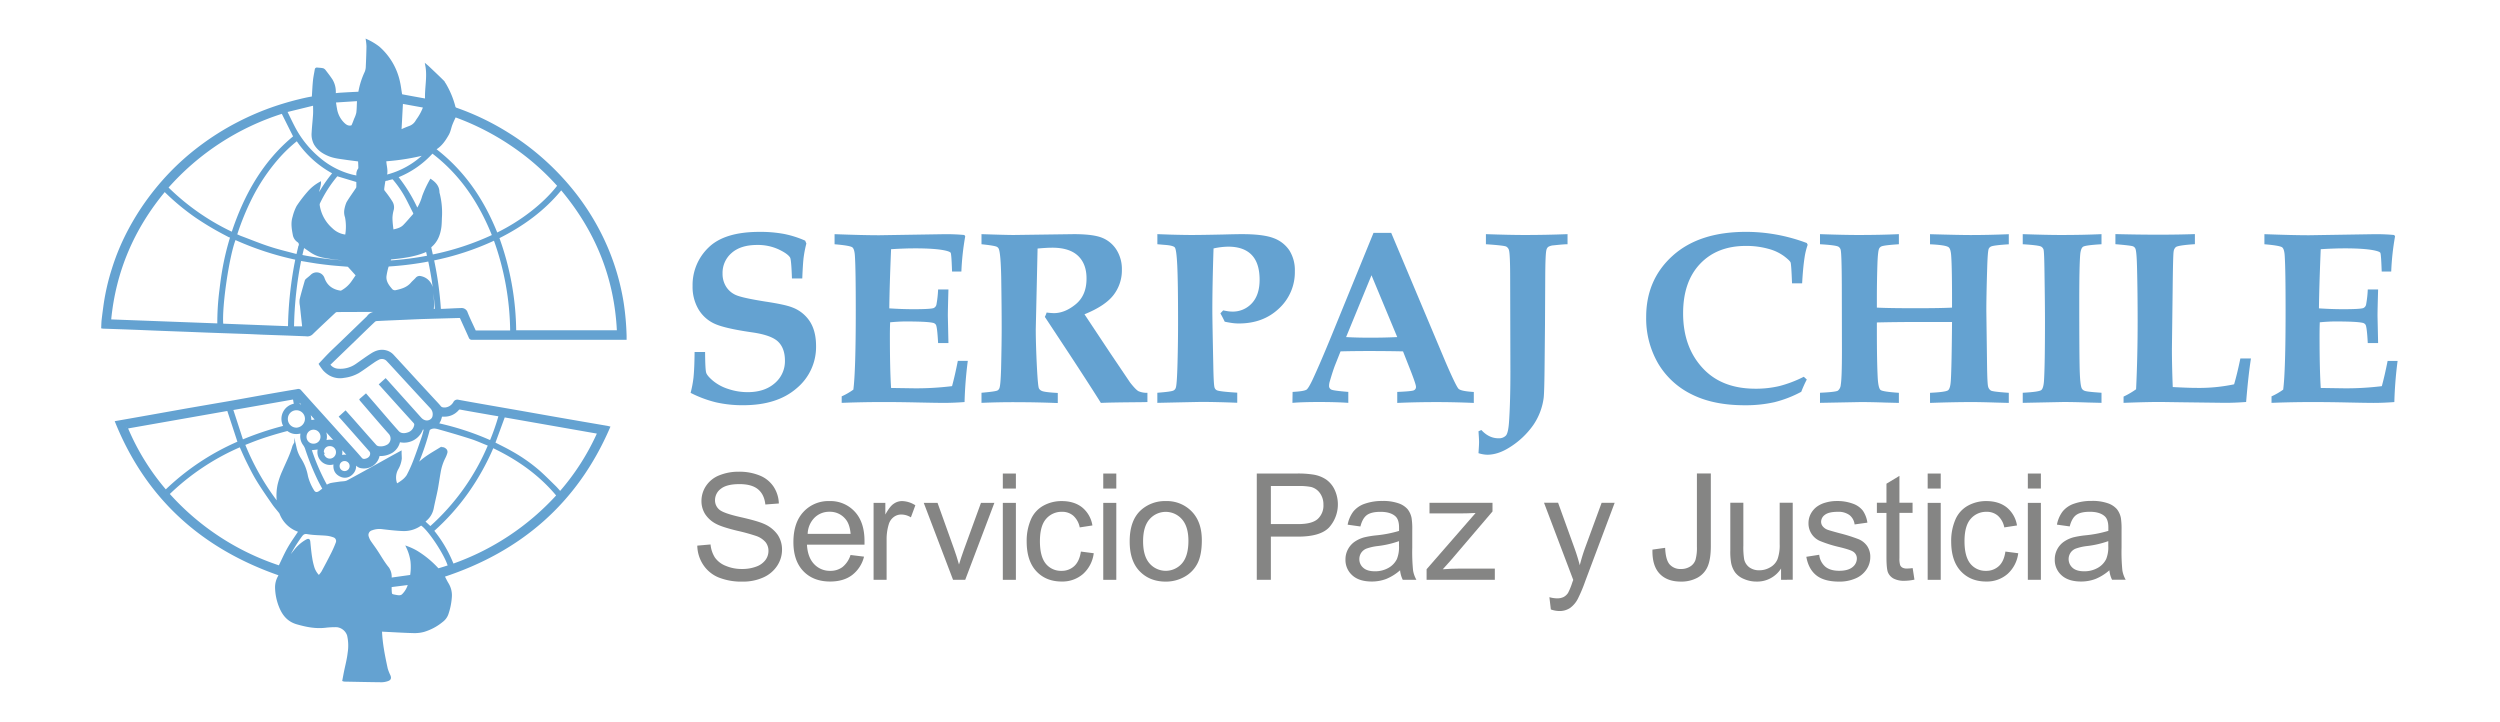<svg id="Capa_1" data-name="Capa 1" xmlns="http://www.w3.org/2000/svg" viewBox="0 0 1396.98 403.31"><defs><style>.cls-1,.cls-2{fill:#64a2d1;}.cls-1{stroke:#64a2d1;stroke-miterlimit:10;stroke-width:1.3px;}.cls-3{fill:#858584;}</style></defs><path class="cls-1" d="M221,173.61h-5.61q-13.41.06-26.8.11a2.23,2.23,0,0,0-1.69.65c-4.26,4-8.57,8-12.8,12.1a3.55,3.55,0,0,1-3,.79c-3.33-.12-6.65-.26-10-.39L147,186.38c-3-.12-6.1-.29-9.15-.4l-15.51-.54q-7.25-.25-14.5-.55L88,184.14c-4.62-.18-9.24-.39-13.86-.56-5.5-.21-11-.39-16.51-.58l-.42-.07c.07-1.41.07-2.8.23-4.17.35-3,.76-6.09,1.19-9.13a123.73,123.73,0,0,1,4.48-19.19A125.64,125.64,0,0,1,70,133a141,141,0,0,1,9.7-16.86A144.14,144.14,0,0,1,95.3,96.81a139.85,139.85,0,0,1,16.19-14.37,147.32,147.32,0,0,1,21.66-13.67,150.29,150.29,0,0,1,20.45-8.72A162.41,162.41,0,0,1,172,55c1-.21,1.94-.35,2.88-.51.21-3.22.34-6.32.65-9.41.2-2.07.67-4.1,1-6.16.08-.48.33-.56.76-.51.93.1,1.87.12,2.79.29a2.12,2.12,0,0,1,1.19.67c1.4,1.82,2.82,3.62,4.05,5.54A12.53,12.53,0,0,1,187,51.7c0,.33,0,.66,0,1.07,1.17-.12,2.23-.26,3.3-.33,3.26-.19,6.52-.38,9.78-.52.56,0,.76-.17.86-.75a43.67,43.67,0,0,1,3.52-10.9,9.33,9.33,0,0,0,.6-3.34q.27-5.47.37-11a29.13,29.13,0,0,0-.31-3.27,33.92,33.92,0,0,1,6.43,3.88,35.5,35.5,0,0,1,11.32,19.27c.52,2.23.75,4.52,1.15,6.78.05.27.31.69.53.73,4.41.84,8.84,1.63,13.26,2.43a1.62,1.62,0,0,0,.37-.08c-.35-6.24,1.33-12.5.15-18.92.21.18.43.34.63.53,2.69,2.56,5.42,5.1,8.06,7.72A14,14,0,0,1,249,47.78a48.7,48.7,0,0,1,4.8,11.78,1.52,1.52,0,0,0,1.09,1.26,144.48,144.48,0,0,1,28.89,13.91,141.8,141.8,0,0,1,19,14.12,145.41,145.41,0,0,1,18.85,20.06,137.12,137.12,0,0,1,12,18.45,131,131,0,0,1,14.25,42,149.65,149.65,0,0,1,1.61,18.31c0,.48,0,1,0,1.56h-1.05q-42.35,0-84.68,0a1.12,1.12,0,0,1-1.2-.8c-1.6-3.62-3.27-7.2-4.88-10.81-.23-.54-.57-.6-1.05-.59-6.47.19-12.94.36-19.41.56-3.36.1-6.71.26-10.06.41-5.62.24-11.24.47-16.85.76a2.58,2.58,0,0,0-1.44.78c-3.16,3-6.27,6-9.41,9.08L184.55,203c-.24.23-.51.42-.81.66a6.55,6.55,0,0,0,5,3,15.78,15.78,0,0,0,10.47-2.77c2.81-1.94,5.57-4,8.43-5.81,2.59-1.67,5.38-2.56,8.51-1.53a7.92,7.92,0,0,1,3.37,2.2q6.62,7.17,13.21,14.36,4.67,5.07,9.36,10.13c1.25,1.36,2.55,2.67,3.71,4.1.87,1.08,2,1,3.1,1a6.67,6.67,0,0,0,5-3.31,1.8,1.8,0,0,1,2.17-1c5.39,1,10.8,1.94,16.21,2.89l18.62,3.25,18.27,3.23,15.6,2.71,14.45,2.48c.27.05.53.13,1,.24-18.11,41.95-49.52,68.89-92.49,83,.8,1.52,1.56,3.17,2.51,4.71a12.28,12.28,0,0,1,1.56,7.58,36.13,36.13,0,0,1-1.93,9.08A8.44,8.44,0,0,1,247,347a29.22,29.22,0,0,1-10.23,5.48,19.42,19.42,0,0,1-5.47.65c-4.86-.11-9.72-.42-14.58-.65l-3.92-.2c.25,7.34,1.71,14.42,3.24,21.49a26.25,26.25,0,0,0,1.53,3.86c.51,1.3.28,1.94-1.05,2.37a10.69,10.69,0,0,1-3.19.59c-7-.07-13.92-.23-20.88-.36a2.48,2.48,0,0,1-.49-.12c.29-1.52.56-3,.86-4.52.72-3.57,1.69-7.12,2.09-10.72a26,26,0,0,0-.34-10,7.58,7.58,0,0,0-6.38-5.06,49.22,49.22,0,0,0-6.42.33c-5.4.63-10.55-.41-15.72-1.89s-7.9-5.07-9.7-9.79a30,30,0,0,1-2-10.32,12,12,0,0,1,1.49-5.73l.67-1.32C113.39,306.21,82.32,278.57,65,235.85l4.4-.77,15-2.65L103,229.11c4.48-.79,9-1.55,13.46-2.33s8.73-1.49,13.1-2.26c5.55-1,11.1-2,16.66-3q7.62-1.35,15.25-2.66c1.63-.28,3.28-.51,4.9-.83a1.31,1.31,0,0,1,1.42.47q5.83,6.54,11.7,13l15,16.66c2.39,2.65,4.79,5.29,7.11,8a2.33,2.33,0,0,0,2.37.87c2-.31,3.77-1.75,3.49-4a2.58,2.58,0,0,0-.65-1.31c-5.51-6.27-11-12.51-16.66-18.86l2.91-2.64c1.38,1.55,2.76,3.07,4.12,4.61,4.22,4.79,8.42,9.59,12.68,14.34a3.08,3.08,0,0,0,1.73.82,7.78,7.78,0,0,0,5.45-1.19,4.64,4.64,0,0,0,.86-6.58c-5.5-6.16-10.84-12.46-16.24-18.71a1.32,1.32,0,0,1-.14-.25l2.93-2.54,4.55,5.25c4.41,5.1,8.77,10.26,13.26,15.28,1.43,1.61,3.52,1.71,5.49,1.1a5.92,5.92,0,0,0,4.32-4.57,1.9,1.9,0,0,0-.47-1.83q-8.66-9.54-17.27-19.12l-1.79-2,2.91-2.63c.61.67,1.23,1.31,1.82,2q8.78,9.75,17.53,19.51c1.76,2,4.15,2.44,6,1.18a3.46,3.46,0,0,0,1.56-2.45,5.43,5.43,0,0,0-1.4-4.72c-7.32-7.85-14.57-15.77-21.84-23.66-.84-.92-1.68-1.83-2.54-2.72a4.29,4.29,0,0,0-5.4-.77,21.92,21.92,0,0,0-2.78,1.69c-2.7,1.84-5.31,3.81-8.07,5.55a21,21,0,0,1-8.09,2.68,11.55,11.55,0,0,1-7.89-1.26,14.32,14.32,0,0,1-3.22-2.58,27.46,27.46,0,0,1-2.31-3.24c1.83-1.94,3.54-3.83,5.33-5.63s3.84-3.69,5.75-5.54l15.35-14.81a2.16,2.16,0,0,0,.27-.25c1.45-2.21,3.64-2.51,6.06-2.51,2.9,0,5.8-.21,8.69-.38.31,0,.59-.34.89-.53ZM287.8,185.2h57.58c-1.4-30.3-12.23-56.73-31.78-79.83-9.68,11.93-21.73,20.6-35.32,27.37A156.71,156.71,0,0,1,287.8,185.2ZM92,106.38c-17.64,21.13-28,45.25-30.57,72.73l60.54,2.27c.07-.16.11-.21.11-.27a143.31,143.31,0,0,1,1.12-18.52c.45-3.65.89-7.3,1.52-10.92A146.27,146.27,0,0,1,129.13,133c.14-.47,0-.69-.43-.89-1.31-.61-2.63-1.22-3.9-1.91a159.38,159.38,0,0,1-15.35-9.25A131.12,131.12,0,0,1,92,106.38ZM94,276a142.85,142.85,0,0,0,62.17,40.69c1.73-3.53,3.23-7,5.11-10.31s4.12-6.37,6.23-9.58c.07.08,0,0,0,0l-.76-.28a16.41,16.41,0,0,1-9.9-9.59,3.57,3.57,0,0,0-.46-.77c-1.25-1.58-2.62-3.1-3.76-4.76-3-4.33-6-8.64-8.73-13.11-2.06-3.36-3.82-6.91-5.58-10.45-1.43-2.85-2.66-5.8-4-8.73A133.22,133.22,0,0,0,94,276Zm217.66.92c-10-12.09-22.38-20.69-36.36-27.33a135.93,135.93,0,0,1-14.13,25.37,126.18,126.18,0,0,1-19.37,21.59A71.3,71.3,0,0,1,253,315.73,143.31,143.31,0,0,0,311.62,276.88ZM242.76,83.31c16.45,12.52,27.31,28.76,34.74,47.49,13.73-6.62,26.69-16.61,34.65-27a138.06,138.06,0,0,0-25-22.06A144,144,0,0,0,254.26,64.8c-.7,1.52-1.42,3-2,4.48-.76,1.86-1,3.87-2,5.68-1.74,3.05-3.62,5.93-6.63,7.88C243.33,83,243.09,83.12,242.76,83.31ZM129.91,130.38c7-21.17,17.42-39.9,34.67-54-2.28-4.57-4.52-9-6.76-13.55a143.27,143.27,0,0,0-64.52,42A131.16,131.16,0,0,0,129.91,130.38Zm48.81-28c-.23,2.64-1.54,5-1.12,7.57a79.79,79.79,0,0,1,9-13.3A56.54,56.54,0,0,1,166,78a79.82,79.82,0,0,0-11.1,10.61,107.41,107.41,0,0,0-14.69,22,147,147,0,0,0-8.2,20c-.18.54,0,.77.44,1,.67.27,1.31.6,2,.86,5.41,2,10.76,4.25,16.25,6,5.06,1.66,10.27,2.86,15.46,4.27.47-1.9.8-3.62,1.32-5.28a2.18,2.18,0,0,0-.87-2.68,5.56,5.56,0,0,1-2.31-3.41c-.63-3.37-1.25-6.72-.17-10.09a25.28,25.28,0,0,1,2.21-5.9,75.31,75.31,0,0,1,6-7.83A23.81,23.81,0,0,1,178.72,102.35Zm-54.6,79.11,37.45,1.45a208,208,0,0,1,4.18-38.34,167.24,167.24,0,0,1-34.51-11.32C127.54,142.24,123.25,171.25,124.12,181.46Zm121.63-8.25c.65,0,1.14,0,1.62,0,3.41-.15,6.82-.36,10.24-.45a2.85,2.85,0,0,1,3.08,2c1.3,3.34,2.93,6.56,4.4,9.83a1,1,0,0,0,1.08.7c6.27,0,12.54,0,18.81,0,.23,0,.46,0,.75-.05a154.89,154.89,0,0,0-9.33-51.64A152.18,152.18,0,0,1,241.83,145,190.18,190.18,0,0,1,245.75,173.21ZM92.61,274.4a136.38,136.38,0,0,1,40.85-27.22c-2-6.13-4-12.17-6-18.27l-56.78,10A132.17,132.17,0,0,0,92.61,274.4ZM275.66,131.68c-7.4-18.52-18-34.54-34.09-46.7A51.83,51.83,0,0,1,221.7,98.73a86,86,0,0,1,11.4,18.64,27.41,27.41,0,0,0,3.43-7.61,59.39,59.39,0,0,1,4.2-9c2.35,1.65,4.14,3.57,4.18,6.6a2.59,2.59,0,0,0,.1.62,43.22,43.22,0,0,1,1.31,13.2c-.11,1.93-.08,3.88-.34,5.78-.58,4.11-2,7.82-5.3,10.61a1,1,0,0,0-.32.82c.3,1.49.67,3,1,4.56A150.71,150.71,0,0,0,275.66,131.68Zm5.95,100.84c-1.82,5-3.56,9.74-5.33,14.51-.18.48-.1.68.34.91,3.05,1.57,6.16,3.05,9.12,4.77a92,92,0,0,1,15.48,10.85c3.06,2.74,5.95,5.66,8.89,8.53,1,1,1.9,2.09,2.9,3.2a132.78,132.78,0,0,0,21.44-33.5Zm-8.23,16.18c-.38-.19-.66-.36-1-.48-3-1.18-5.88-2.51-8.91-3.49-5.73-1.85-11.51-3.55-17.31-5.18-1.85-.52-3.75-1.24-5.77-.19a1.63,1.63,0,0,0-1,1.2,134.73,134.73,0,0,1-5.63,16.88c-.39.92-.74,1.86-1.19,3l1.84-1.73c3.47-3.26,7.61-5.54,11.63-8a2.45,2.45,0,0,1,2.64.41,1.66,1.66,0,0,1,.61,2,14,14,0,0,1-1,2.5,28.42,28.42,0,0,0-2.71,8.31c-.56,3.14-1,6.31-1.58,9.45-.68,3.46-1.55,6.88-2.23,10.34a11.54,11.54,0,0,1-3.61,6.52c-.41.38-.84.74-1.36,1.2l3.67,3.39A127.33,127.33,0,0,0,273.38,248.7Zm-109.11.2h.27c.19.49.43,1,.57,1.47a19.22,19.22,0,0,0,2.43,5.91,26.74,26.74,0,0,1,3.92,9.93,28,28,0,0,0,3.42,8c.88,1.52,2.12,1.76,3.62.83.63-.4,1.2-.92,1.81-1.35a.73.73,0,0,0,.24-1.13c-1-1.81-2-3.61-2.85-5.46A141.73,141.73,0,0,1,171,250.26a8.82,8.82,0,0,0-1.13-2,7.48,7.48,0,0,1-1.4-5.3,12.73,12.73,0,0,0,0-1.52c-2.8.81-5.25.61-7.47-1.11a1.14,1.14,0,0,0-.84-.05c-6,1.6-12,3.39-17.85,5.58-2,.76-4,1.58-6.07,2.38a139.45,139.45,0,0,0,19.25,33.57,4.27,4.27,0,0,0,0-.58,28.22,28.22,0,0,1,.3-10.45,41.19,41.19,0,0,1,2.58-7.41c1.93-4.55,4.25-8.94,5.59-13.73A4.25,4.25,0,0,1,164.27,248.9Zm86.67,67.51c-1.74-6.58-11.9-21.72-15.68-23.48a15.79,15.79,0,0,1-10.46,3.15c-3.64-.14-7.27-.58-10.9-1a12.42,12.42,0,0,0-6.22.65,3.31,3.31,0,0,0-2.18,4.48,10,10,0,0,0,1.06,2.3c1.22,1.83,2.58,3.58,3.78,5.43,2,3,3.76,6.17,6,9a8.29,8.29,0,0,1,1.86,6,2.69,2.69,0,0,0,.11.52l11.45-1.6a30,30,0,0,0,.27-8.16,26.93,26.93,0,0,0-2.3-7.76,34.21,34.21,0,0,1,4.85,2.27,53.39,53.39,0,0,1,11.82,9.68,1,1,0,0,0,.74.3C247.07,317.65,249,317,250.94,316.41ZM173.4,251a118.08,118.08,0,0,0,9,20.71,12,12,0,0,1,2.33-1.11c1.61-.36,3.27-.53,4.9-.79s3.34-.11,4.67-.82c8.73-4.68,17.36-9.54,26-14.35l3.46-1.88c0,1.35.15,2.49.09,3.62a14.71,14.71,0,0,1-2,5.76,10,10,0,0,0-.62,8c.28.82.63.75,1.17.4a22.31,22.31,0,0,0,2.55-1.72,11.9,11.9,0,0,0,2.81-2.91,72.11,72.11,0,0,0,3.68-8.05c1.68-4.39,3.21-8.84,4.74-13.28.55-1.6.92-3.27,1.38-4.94l-1.67-.36A10.62,10.62,0,0,1,223,246.34a9.18,9.18,0,0,1-4.1,6.12,12.39,12.39,0,0,1-7.34,1.68,8.21,8.21,0,0,1-9.4,6.89,4.22,4.22,0,0,1-3.05-1.73c-.17-.24-.4-.45-.6-.68L198,258c.72,2.67.4,5-1.71,6.87a5.2,5.2,0,0,1-5.91.88c-3.11-1.45-3.84-4.06-3.25-7.24a6.16,6.16,0,0,1-7.17-1.21,6.59,6.59,0,0,1-1.57-6.87Zm-14.2-12.57a8,8,0,0,1,5.71-12.29c-.21-1.21-.41-2.36-.64-3.65l-34.72,6.1c2,6.06,3.88,11.91,5.79,17.79A169.45,169.45,0,0,1,159.2,238.41Zm8.53-93.32A210.17,210.17,0,0,0,163.64,183h5.89c-.07-.74-.14-1.48-.22-2.22-.36-3.3-.72-6.6-1.06-9.9a10.72,10.72,0,0,1-.19-3.41c.84-3.51,1.88-7,2.86-10.45a1.62,1.62,0,0,1,.5-.72c.91-.79,1.9-1.5,2.75-2.35a4,4,0,0,1,6.57,1.69c1.57,4.36,4.86,6.7,9.36,7.4a1.41,1.41,0,0,0,.86-.13,17.51,17.51,0,0,0,5.74-5c1-1.39,1.94-2.81,2.83-4.11-1.62-1.8-3.09-3.44-4.57-5.07a1.15,1.15,0,0,0-.68-.33c-3-.26-6-.46-8.94-.76q-4.09-.42-8.17-1C174,146.17,170.93,145.62,167.73,145.09Zm25.85-13.3c0-.24,0-.48,0-.71a28.17,28.17,0,0,0-.15-9.82,8,8,0,0,1-.36-4.09,17.09,17.09,0,0,1,1.13-3.86c1.56-2.64,3.4-5.13,5.1-7.69a2.27,2.27,0,0,0,.45-1.05c.06-1.18,0-2.36,0-3.38l-11.47-3.45a71.55,71.55,0,0,0-10.07,15.57,2.59,2.59,0,0,0-.19,1.48A22,22,0,0,0,185.27,128,13.36,13.36,0,0,0,193.58,131.79Zm7.14-42.18c-2.63-.35-5.11-.64-7.57-1-3.15-.49-6.36-.75-9.35-2-3.23-1.33-6-3.18-7.8-6.3a11.25,11.25,0,0,1-1.21-6.23c.17-3.38.58-6.74.79-10.11.11-1.82,0-3.65,0-5.74l-15.82,3.88c1.57,3.19,2.94,6.13,4.44,9A57.32,57.32,0,0,0,178.6,88.89a45.67,45.67,0,0,0,18.21,9.33c1,.24,2,.41,3,.63,0-.38,0-.59,0-.8a4.71,4.71,0,0,1,.86-3.5,1.38,1.38,0,0,0,.22-.85C200.87,92.29,200.78,90.88,200.72,89.61ZM274.2,246.78a125.65,125.65,0,0,0,5.12-14.68l-5-.84c-5.64-1-11.29-1.94-16.93-3a1.45,1.45,0,0,0-1.56.49,9.72,9.72,0,0,1-7.86,3.42c-.53,0-1.07,0-1.49,0a23.28,23.28,0,0,1-.73,2.53,25.74,25.74,0,0,1-1.29,2.32A151.75,151.75,0,0,1,274.2,246.78ZM239.82,145.37c-1.2.23-2.25.47-3.32.64a181,181,0,0,1-19.16,2.25,1.09,1.09,0,0,0-.83.57,38.6,38.6,0,0,0-1.19,5.38c-.32,3,1.25,5.28,3.11,7.45a2.75,2.75,0,0,0,3,1.08c3.22-.72,6.3-1.64,8.58-4.26.85-1,1.88-1.81,2.74-2.79a2.17,2.17,0,0,1,2.27-.77,7.84,7.84,0,0,1,6.23,6.14c.27,2.06.39,4.15.54,6.22.08,1.09.13,2.17.11,3.26,0,.89-.14,1.78-.22,2.71h2A188.24,188.24,0,0,0,239.82,145.37ZM178.19,322.19a17.39,17.39,0,0,0,2-2.48q2.82-5.16,5.47-10.42a60,60,0,0,0,2.58-5.87,2.81,2.81,0,0,0-1.82-3.8,16.08,16.08,0,0,0-3.85-.9c-3.55-.33-7.15-.25-10.64-.87-2-.36-2.87.34-3.85,1.7a84,84,0,0,0-7.38,12.14c-.45.95-.84,1.92-1.33,3.06,1.82-2.34,3.45-4.55,5.2-6.66a22,22,0,0,1,6.88-6.07c.94-.48,1.19-.31,1.3.77.3,2.88.54,5.77,1,8.63a38.24,38.24,0,0,0,1.37,6A11.91,11.91,0,0,0,178.19,322.19ZM219.28,129c2.31-.54,4.74-1,6.51-2.79s3.59-4,5.4-6a1.29,1.29,0,0,0,.16-1.64c-1.35-2.62-2.63-5.29-4-7.89a60.41,60.41,0,0,0-7.39-10.83,1,1,0,0,0-.83-.26c-1.18.24-2.34.58-3.52.83a1.19,1.19,0,0,0-1,1.15c-.19,1.35-.44,2.68-.56,4a2.09,2.09,0,0,0,.36,1.36,57.38,57.38,0,0,1,4.3,6,5.44,5.44,0,0,1,.7,4.11,19.85,19.85,0,0,0-.75,4.54C218.65,124.06,219,126.45,219.28,129ZM200.17,55.82,187,56.67c.24,1.53.42,2.84.67,4.15a14.85,14.85,0,0,0,3.89,7.91c1.29,1.33,2.71,2.45,4.74,2a1.19,1.19,0,0,0,.76-.54c.52-1.18,1-2.4,1.43-3.61a15.88,15.88,0,0,0,1.25-3.47C200.05,60.79,200,58.39,200.17,55.82Zm23.51,17.41A56.29,56.29,0,0,1,228.91,71a7.41,7.41,0,0,0,4-3.44c.18-.27.36-.55.55-.82a28.66,28.66,0,0,0,3.73-7.15l-12.64-2.29C224.24,62.65,224,67.85,223.68,73.23ZM215.2,89.52c0,3,1.28,5.9.21,8.91A47.49,47.49,0,0,0,237.9,85.85,125.82,125.82,0,0,1,215.2,89.52Zm-55,144.55a5.45,5.45,0,0,0,5.58,5.55,5.68,5.68,0,0,0,5.28-5.64,5.43,5.43,0,1,0-10.86.09Zm15,14.5a4.49,4.49,0,0,0,4.54-4.62,4.55,4.55,0,1,0-9.1.11A4.44,4.44,0,0,0,175.22,248.57ZM168.2,143a183,183,0,0,0,24.5,3.23,2.46,2.46,0,0,0-2.27-1.5,90.44,90.44,0,0,1-9.3-1.3,18.69,18.69,0,0,1-7-2.73l-4.56-3.13c-.1.33-.22.67-.3,1C168.89,140,168.56,141.43,168.2,143Zm50,184.48c0,.66,0,1.27,0,1.87.19,3.33,0,3.15,3.31,3.76,1.17.21,2.51.39,3.56-.54a13.14,13.14,0,0,0,3.65-6.43Zm-37.85-74.64a4,4,0,0,0,4.28,4.08,4.23,4.23,0,0,0,3.76-4.43,4,4,0,0,0-4.28-3.84A3.8,3.8,0,0,0,180.34,252.82Zm58.19-113c-.6.29-1.12.57-1.67.79-5.62,2.21-11.53,3-17.49,3.61-1.44.14-1.44.1-1.87,2a173.57,173.57,0,0,0,21.89-2.82ZM189.12,260.47a3.45,3.45,0,1,0,3.5-3.49A3.41,3.41,0,0,0,189.12,260.47Zm-.38-12.61a2.74,2.74,0,0,0-.23-.36c-3-3.37-6.06-6.75-9.11-10.11a1.71,1.71,0,0,0-2.47-.22,6.84,6.84,0,0,1,4.46,3.83,7.25,7.25,0,0,1,0,6A7,7,0,0,1,188.74,247.86Zm-11.64-13-10.39-11.54a14.93,14.93,0,0,0,.12,2.06c0,.76.44,1,1.12,1.25a7.31,7.31,0,0,1,5,5.2,28.25,28.25,0,0,1,.49,3.64Zm12.15,13.53a7.11,7.11,0,0,1,.94,6.81,6.7,6.7,0,0,1,5.26.09Z"/><path class="cls-2" d="M388.13,196.71H394q.06,9.93.64,11.65t3.86,4.49a25.45,25.45,0,0,0,8.53,4.53,33.69,33.69,0,0,0,10.76,1.75q9.46,0,15.15-5a16.1,16.1,0,0,0,5.68-12.55q0-6.91-3.77-10.61t-14.51-5.24q-15.86-2.28-21.4-5a20.2,20.2,0,0,1-8.74-8.07,24.78,24.78,0,0,1-3.19-12.9,28.94,28.94,0,0,1,8.89-21.42q8.9-8.76,28.43-8.77A72.62,72.62,0,0,1,438,130.7a56.46,56.46,0,0,1,11.92,3.77l.67,1.61a64.36,64.36,0,0,0-1.51,7.67c-.3,2.29-.55,6.24-.78,11.84h-5.77q-.35-10.32-1-11.6c-.85-1.47-3-3-6.49-4.66a27.75,27.75,0,0,0-11.92-2.45q-9.21,0-14.28,4.47a14.61,14.61,0,0,0-5.08,11.51,13.38,13.38,0,0,0,2.09,7.49,12.2,12.2,0,0,0,5.81,4.7q3.74,1.51,16,3.46,11.14,1.68,15.11,3.29a20,20,0,0,1,9.88,8q3.36,5.37,3.36,13.56A30,30,0,0,1,445.11,217q-10.89,9.43-29.77,9.43a66.4,66.4,0,0,1-15.25-1.61,64.13,64.13,0,0,1-14.18-5.3,60.93,60.93,0,0,0,1.61-8.53Q388.06,205.7,388.13,196.71Z"/><path class="cls-2" d="M470.33,225.11v-3.63a36.63,36.63,0,0,0,6.52-3.76q1.35-10.49,1.35-44.08,0-22.92-.47-30.37c-.14-2.65-.6-4.31-1.38-5s-4.11-1.29-10-1.78v-5.64q15.84.6,25,.6l37-.6c3.89,0,7.41.16,10.54.47l.47.75a144.7,144.7,0,0,0-2.15,19.67H532q-.33-9.81-.77-10.48c-.29-.45-1.31-.87-3.06-1.27q-5.58-1.22-17.07-1.21-5.64,0-13.17.47-.87,20.76-1,33.06,7.19.47,13.5.47c6.23,0,10-.21,11.22-.61a2.74,2.74,0,0,0,1.62-1.95,61.21,61.21,0,0,0,.94-8.46h5.77q-.33,11.37-.33,14.81l.33,15.15h-5.77q-.48-8.85-1.21-10.2a2.56,2.56,0,0,0-1.82-1.15q-3.36-.74-15.12-.74-3.69,0-8.66.47-.14,3.56-.14,7.23,0,19.14.67,29.46l13.33.2A163.66,163.66,0,0,0,532,215.77q1.68-6.21,3.22-14.11h5.58a219.49,219.49,0,0,0-1.81,23q-6.12.47-11.76.47-3.71,0-14.58-.24-10.15-.23-18.68-.23Q482.76,224.64,470.33,225.11Z"/><path class="cls-2" d="M548.45,225.11v-5.64q7.78-.67,8.93-1.28a2.42,2.42,0,0,0,1.08-1.28c.44-1.07.76-4.7.94-10.88q.33-14.39.33-22.65,0-11.15-.26-28.35-.27-12.84-1.28-15.73a2.28,2.28,0,0,0-1.08-1.34q-1.07-.68-8.66-1.48v-5.64q13.9.47,17.94.47l33.66-.47q11,0,16,2.11a17,17,0,0,1,7.93,6.78,20.2,20.2,0,0,1,2.92,11,22.54,22.54,0,0,1-4.67,14.12q-4.66,6.08-16.23,10.77l14.32,21.57,11.15,16.53c2.1,2.68,3.67,4.31,4.7,4.87a11.71,11.71,0,0,0,5,.91v5.17l-4,.07q-17.07.14-22,.4-5.85-9.35-17.47-27.08l-13.85-21a14,14,0,0,0,1-2.42,36.67,36.67,0,0,0,4,.34q6.24,0,12.29-5t6-14.41q0-8.15-4.78-12.65t-14.35-4.51c-2,0-4.76.15-8.22.47l-.44,19.84-.57,25.15q0,8.53.67,21.85.54,10,1.07,11.23a3,3,0,0,0,1.47,1.42c.94.53,4,.94,9.09,1.21v5.64q-12.07-.47-21.4-.47Q559.85,224.64,548.45,225.11Z"/><path class="cls-2" d="M646.71,225.11v-5.64c5.33-.41,8.36-.83,9.07-1.28a2.52,2.52,0,0,0,1.21-1.41q.68-1.68,1-13.91t.3-23.72q0-21.43-.44-30.64c-.29-6.14-.76-9.56-1.41-10.28s-2.58-1.19-5.81-1.41l-3.9-.34v-5.64l7.6.27q7.05.19,11.22.2,5.7,0,18.41-.28,6.85-.19,10.08-.19,12,0,17.77,2.27a18,18,0,0,1,8.74,6.9,20.75,20.75,0,0,1,3,11.5,27.58,27.58,0,0,1-8.84,20.85q-8.83,8.4-22.48,8.4a28.56,28.56,0,0,1-3.69-.26c-1.3-.18-2.69-.43-4.17-.74-.76-1.59-1.57-3.15-2.42-4.66l1.55-1.66c1,.2,1.89.36,2.72.49a15.86,15.86,0,0,0,2.25.18,14.42,14.42,0,0,0,11.09-4.67q4.29-4.66,4.3-13.07,0-9.35-4.45-13.94t-13.07-4.6a40.22,40.22,0,0,0-8.22,1q-.68,20.68-.67,35,0,4.83.54,30.82.19,10.26.67,11.81a2.46,2.46,0,0,0,1.28,1.61q1.47.74,11.42,1.35v5.64q-11.9-.47-20-.47Q667.68,224.64,646.71,225.11Z"/><path class="cls-2" d="M722.29,219q6.32-.33,7.79-1.27,1-.67,3.16-5.11,4.1-8.73,10.48-24.26l23.79-58.25h9.88l30.37,72.16q5.91,13.67,7.29,15t8.5,1.76v6.12q-10.95-.47-20.69-.47-11.61,0-22.09.47V219c5.32-.21,8.4-.51,9.23-.88a2,2,0,0,0,1.24-2c0-.84-.94-3.68-2.82-8.54L784,196.35q-8.34-.19-18.64-.2-8.94,0-16.28.2l-3,7.55q-1.22,3.09-3,9.19a9,9,0,0,0-.41,2.49,2.2,2.2,0,0,0,1.31,2.14c.87.41,4,.84,9.44,1.27v6.12q-6.59-.47-16.38-.47-9.35,0-14.84.47Zm44.09-65.19-14.19,34.55q6.18.35,13.65.34,7.8,0,14.92-.34Z"/><path class="cls-2" d="M830.32,136.48v-5.64q13.42.47,21.61.47,11.87,0,24-.47v5.64c-1.44,0-4,.2-7.73.61a6.74,6.74,0,0,0-3.06.87,3,3,0,0,0-1,1.68q-.6,2-.67,14.78l-.14,27.28-.2,20.56q-.14,16.67-.53,20a34.86,34.86,0,0,1-5.81,15.25A45.47,45.47,0,0,1,843.53,250c-4.3,2.73-8.45,4.1-12.48,4.1a17.43,17.43,0,0,1-4.89-.87q.33-4.62.33-6.22t-.33-6l1.61-.73q4.23,4.64,9.61,4.63a5.35,5.35,0,0,0,4.1-1.51q1.41-1.51,1.81-8.5Q844,224,844,207.77l-.13-51.87q0-13.31-.61-15.86a3.31,3.31,0,0,0-1.58-2.25Q840.47,137.16,830.32,136.48Z"/><path class="cls-2" d="M1007.94,210.53l1.68,1.54a64.62,64.62,0,0,0-3.09,6.86,64.54,64.54,0,0,1-15,5.81,72.63,72.63,0,0,1-16.63,1.71q-17.61,0-29.77-6.18a44.39,44.39,0,0,1-18.71-17.4,50.07,50.07,0,0,1-6.55-25.74q0-20.9,14.81-34.23t40.89-13.34a95.85,95.85,0,0,1,17.17,1.55,97.26,97.26,0,0,1,16.9,4.7l.47,1a38.24,38.24,0,0,0-1.72,7q-.9,5.83-1.37,14.51h-5.65q-.4-10.62-.8-11.66t-3.7-3.56A26.19,26.19,0,0,0,988,139a45.68,45.68,0,0,0-12.38-1.58q-16.11,0-25.61,10t-9.5,27.68q0,19.22,11.43,31.11,10.54,11,29,11a57.34,57.34,0,0,0,13.34-1.48A66.7,66.7,0,0,0,1007.94,210.53Z"/><path class="cls-2" d="M1017,225.11v-5.64c5.9-.27,9.25-.67,10-1.18a4.53,4.53,0,0,0,1.59-3.19q.66-3.71.67-18.62l-.07-36.75q-.08-18.61-.68-20.29a2.88,2.88,0,0,0-1.14-1.55Q1026,137,1017,136.48v-5.64q13.46.47,21.34.47,12.43,0,22.74-.47v5.64q-8.27.54-9.74,1.21a2.6,2.6,0,0,0-1.28,1.21q-.67,1.28-.94,7.79-.33,9.69-.34,19.63v5.57q7,.35,22.14.34,13.48,0,19.86-.34.06-21.84-.47-29-.27-3.83-1.4-4.7-1.55-1.28-10.43-1.68v-5.64q16.71.47,22.61.47,10.14,0,21.41-.47v5.64q-8.61.54-10,1.28a2.67,2.67,0,0,0-1.21,1.21q-.6,1.41-.87,10.95-.46,14.66-.47,23.72l.4,30.5q.14,10.35.61,11.9a3.61,3.61,0,0,0,1.54,2.18c.72.43,4.06.84,10,1.25v5.64l-7.45-.2q-8.38-.27-13.15-.27-9.93,0-23.42.47v-5.64c5.94-.28,9.32-.76,10.14-1.46s1.32-2.54,1.49-5.51q.47-7.65.67-32.61h-16.7q-14.43,0-25.3.27v4.43q0,17.61.47,26.41.33,5.91,1.61,6.89c.84.65,4.25,1.17,10.22,1.58v5.64l-7.94-.2q-7.54-.27-13.46-.27Z"/><path class="cls-2" d="M1130.29,225.11v-5.64c6.15-.32,9.62-.83,10.42-1.55s1.29-2.49,1.47-5.31q.54-8.87.54-33.06,0-9.27-.27-26.88-.14-12-.53-13.2a2.93,2.93,0,0,0-1.42-1.71c-1-.49-4.39-.92-10.21-1.28v-5.64q13.85.47,21.17.47,12.63,0,22.84-.47v5.64c-6.13.36-9.58.84-10.37,1.45s-1.3,2-1.52,4.2q-.54,6.45-.54,26.13,0,26.2.2,36.52t1.21,12.27a2.88,2.88,0,0,0,1.72,1.37q1.3.51,9.3,1.05v5.64l-7.93-.2q-7.51-.27-13.43-.27Z"/><path class="cls-2" d="M1186.63,225.11v-3.49a45.88,45.88,0,0,0,7-4.1q.87-18.21.87-38,0-15.53-.33-29.29-.21-9.81-.94-11.29a2.38,2.38,0,0,0-1.38-1.31c-.69-.29-3.95-.69-9.78-1.18v-5.64q13,.33,24.06.33,10.76,0,20.36-.33v5.64q-9.23.6-10.63,1.61a3.82,3.82,0,0,0-1.24,2.46q-.36,1.84-.56,21.73l-.41,32.73q0,9.19.47,21.3,8.78.47,13,.47a94.9,94.9,0,0,0,21.28-2q1.78-6.06,3.5-14.45h5.91q-1.51,9.81-2.69,24.33-6.37.47-11.75.47l-24.29-.31-10.88-.16Q1200.67,224.57,1186.63,225.11Z"/><path class="cls-2" d="M1269.31,225.11v-3.63a36.63,36.63,0,0,0,6.52-3.76q1.35-10.49,1.34-44.08,0-22.92-.47-30.37c-.13-2.65-.59-4.31-1.37-5s-4.11-1.29-10-1.78v-5.64q15.84.6,25,.6l37-.6q5.83,0,10.54.47l.47.75a143.11,143.11,0,0,0-2.15,19.67h-5.31c-.23-6.54-.48-10-.77-10.48s-1.32-.87-3.06-1.27q-5.58-1.22-17.07-1.21-5.64,0-13.17.47-.87,20.76-1,33.06,7.2.47,13.51.47c6.23,0,10-.21,11.22-.61a2.7,2.7,0,0,0,1.61-1.95,59.5,59.5,0,0,0,.94-8.46h5.78q-.33,11.37-.33,14.81l.33,15.15h-5.78q-.47-8.85-1.21-10.2a2.52,2.52,0,0,0-1.81-1.15q-3.36-.74-15.12-.74-3.69,0-8.67.47-.13,3.56-.13,7.23,0,19.14.67,29.46l13.33.2a163.39,163.39,0,0,0,20.8-1.21q1.68-6.21,3.23-14.11h5.58a222.33,222.33,0,0,0-1.82,23q-6.11.47-11.76.47-3.69,0-14.58-.24-10.14-.23-18.68-.23Q1281.74,224.64,1269.31,225.11Z"/><path class="cls-3" d="M389.64,304.89l7.41-.65a16.41,16.41,0,0,0,2.45,7.32,13.36,13.36,0,0,0,6,4.61,22.54,22.54,0,0,0,9.11,1.77,21.93,21.93,0,0,0,8-1.34,11,11,0,0,0,5.12-3.67,8.48,8.48,0,0,0,1.68-5.08,7.71,7.71,0,0,0-1.62-4.88,12,12,0,0,0-5.35-3.51,107.46,107.46,0,0,0-10.57-2.9q-8.19-2-11.47-3.7a16.15,16.15,0,0,1-6.34-5.53,13.58,13.58,0,0,1-2.09-7.4,15.13,15.13,0,0,1,2.56-8.41,15.8,15.8,0,0,1,7.45-5.93,28.3,28.3,0,0,1,10.9-2,29.75,29.75,0,0,1,11.65,2.13,16.8,16.8,0,0,1,7.76,6.26,18,18,0,0,1,2.92,9.36l-7.54.57c-.4-3.76-1.78-6.59-4.11-8.51s-5.79-2.88-10.35-2.88q-7.14,0-10.4,2.61a7.87,7.87,0,0,0-3.26,6.3,6.75,6.75,0,0,0,2.31,5.27q2.26,2.07,11.85,4.24c6.39,1.44,10.77,2.71,13.15,3.78a18.1,18.1,0,0,1,7.66,6.06,14.75,14.75,0,0,1,2.47,8.45,16.2,16.2,0,0,1-2.71,8.93,17.9,17.9,0,0,1-7.8,6.53A27.27,27.27,0,0,1,415,325a34.26,34.26,0,0,1-13.51-2.35,18.92,18.92,0,0,1-8.55-7.07A20,20,0,0,1,389.64,304.89Z"/><path class="cls-3" d="M475.27,310.12l7.54.93a18.43,18.43,0,0,1-6.61,10.25q-4.81,3.65-12.32,3.65-9.44,0-15-5.82t-5.53-16.31Q443.38,292,449,286a18.92,18.92,0,0,1,14.51-6,18.4,18.4,0,0,1,14.1,5.88q5.48,5.86,5.47,16.53c0,.43,0,1.08,0,1.94H450.92q.4,7.1,4,10.86a11.94,11.94,0,0,0,9,3.77,11.12,11.12,0,0,0,6.85-2.11A14,14,0,0,0,475.27,310.12Zm-23.95-11.79h24q-.48-5.43-2.76-8.15a11.16,11.16,0,0,0-9-4.21,11.59,11.59,0,0,0-8.45,3.36A13.37,13.37,0,0,0,451.32,298.33Z"/><path class="cls-3" d="M488.15,324v-43h6.57v6.53c1.67-3.05,3.22-5.07,4.64-6A8.08,8.08,0,0,1,504,280a14.29,14.29,0,0,1,7.49,2.35L509,289.09a10.38,10.38,0,0,0-5.35-1.58,6.94,6.94,0,0,0-4.29,1.44,7.8,7.8,0,0,0-2.72,4,28.41,28.41,0,0,0-1.21,8.51V324Z"/><path class="cls-3" d="M532.56,324l-16.37-43h7.7l9.23,25.77q1.5,4.19,2.76,8.67,1-3.39,2.71-8.18l9.57-26.26h7.49l-16.29,43Z"/><path class="cls-3" d="M560.37,273v-8.39h7.3V273Zm0,51v-43h7.3v43Z"/><path class="cls-3" d="M604,308.21l7.17.93a18.59,18.59,0,0,1-6,11.61,17.54,17.54,0,0,1-11.9,4.2q-8.84,0-14.2-5.78t-5.37-16.55A29.92,29.92,0,0,1,576,290.43a16.06,16.06,0,0,1,7-7.84A20.79,20.79,0,0,1,593.25,280q7,0,11.47,3.55a16.22,16.22,0,0,1,5.71,10.07l-7.09,1.09a11.73,11.73,0,0,0-3.58-6.52,9.29,9.29,0,0,0-6.22-2.19,11.34,11.34,0,0,0-9,3.95q-3.44,3.94-3.44,12.5t3.32,12.6a10.83,10.83,0,0,0,8.67,3.93,10.21,10.21,0,0,0,7.17-2.63Q603.18,313.68,604,308.21Z"/><path class="cls-3" d="M616.49,273v-8.39h7.29V273Zm0,51v-43h7.29v43Z"/><path class="cls-3" d="M631.26,302.46q0-12,6.64-17.71A20.06,20.06,0,0,1,651.44,280a19.29,19.29,0,0,1,14.5,5.82q5.64,5.81,5.63,16.06,0,8.31-2.49,13.07a17.63,17.63,0,0,1-7.25,7.39A21.09,21.09,0,0,1,651.44,325q-9,0-14.61-5.8T631.26,302.46Zm7.49,0q0,8.27,3.61,12.38a12,12,0,0,0,18.11,0q3.6-4.14,3.61-12.6,0-8-3.63-12.1a12,12,0,0,0-18.09,0Q638.75,294.19,638.75,302.46Z"/><path class="cls-3" d="M702.28,324v-59.4h22.41a53.8,53.8,0,0,1,9,.57,18,18,0,0,1,7.34,2.78,14.51,14.51,0,0,1,4.76,5.73,19.35,19.35,0,0,1-3,20.93q-4.83,5.25-17.42,5.25H710.15V324Zm7.87-31.15H725.5q7.62,0,10.82-2.84a10.11,10.11,0,0,0,3.2-8,10.7,10.7,0,0,0-1.89-6.38,8.81,8.81,0,0,0-5-3.51,33.57,33.57,0,0,0-7.33-.53H710.15Z"/><path class="cls-3" d="M782.35,318.67a27.35,27.35,0,0,1-7.8,4.86,22.66,22.66,0,0,1-8,1.42q-7.1,0-10.9-3.47a11.43,11.43,0,0,1-3.81-8.85,11.73,11.73,0,0,1,1.44-5.77,11.87,11.87,0,0,1,3.77-4.2,17.78,17.78,0,0,1,5.24-2.39,51.49,51.49,0,0,1,6.49-1.09,66.72,66.72,0,0,0,13-2.51c0-1,0-1.64,0-1.91q0-4.45-2.06-6.28-2.81-2.48-8.31-2.47-5.14,0-7.6,1.8t-3.62,6.38l-7.13-1a17.52,17.52,0,0,1,3.2-7.39,14,14,0,0,1,6.44-4.34,28.78,28.78,0,0,1,9.76-1.52,25.73,25.73,0,0,1,9,1.3,11.77,11.77,0,0,1,5.06,3.26,11.49,11.49,0,0,1,2.27,5,40.24,40.24,0,0,1,.37,6.73v9.72a103.87,103.87,0,0,0,.46,12.87,16.06,16.06,0,0,0,1.85,5.16h-7.62A15.44,15.44,0,0,1,782.35,318.67Zm-.61-16.29a53.3,53.3,0,0,1-11.91,2.75,27.9,27.9,0,0,0-6.36,1.46,6.39,6.39,0,0,0-2.88,2.37,6.29,6.29,0,0,0-1,3.47,6.2,6.2,0,0,0,2.21,4.86c1.47,1.3,3.62,1.94,6.46,1.94a15,15,0,0,0,7.5-1.84,11.43,11.43,0,0,0,4.82-5,17.71,17.71,0,0,0,1.17-7.3Z"/><path class="cls-3" d="M797.17,324v-5.91l27.39-31.44c-3.1.16-5.85.24-8.22.24H798.79v-5.92H834v4.83l-23.29,27.3-4.5,5c3.26-.24,6.33-.37,9.2-.37h19.89V324Z"/><path class="cls-3" d="M866.6,340.55l-.81-6.85a16.3,16.3,0,0,0,4.17.65,8,8,0,0,0,3.89-.81,6.74,6.74,0,0,0,2.39-2.27,36.09,36.09,0,0,0,2.23-5.43c.13-.41.35-1,.65-1.78l-16.33-43.12h7.86l9,24.92c1.16,3.16,2.21,6.49,3.12,10a99.49,99.49,0,0,1,3-9.81l9.2-25.08h7.29L885.84,324.7a85.11,85.11,0,0,1-4.09,9.77,14.49,14.49,0,0,1-4.45,5.29,10.56,10.56,0,0,1-6,1.68A14.7,14.7,0,0,1,866.6,340.55Z"/><path class="cls-3" d="M923.38,307.12l7.09-1q.28,6.8,2.56,9.32a8,8,0,0,0,6.28,2.51,9.3,9.3,0,0,0,5.1-1.36,6.94,6.94,0,0,0,3-3.69,24.6,24.6,0,0,0,.81-7.43V264.57H956v40.48q0,7.45-1.8,11.55a12.86,12.86,0,0,1-5.72,6.24,18.77,18.77,0,0,1-9.17,2.15q-7.83,0-12-4.5T923.38,307.12Z"/><path class="cls-3" d="M995.24,324v-6.32a15.74,15.74,0,0,1-13.65,7.3,17.43,17.43,0,0,1-7.11-1.46,11.62,11.62,0,0,1-4.91-3.67,13.62,13.62,0,0,1-2.25-5.41,36.89,36.89,0,0,1-.44-6.81V280.94h7.29v23.87a42.11,42.11,0,0,0,.45,7.7,7.64,7.64,0,0,0,2.91,4.52,9.09,9.09,0,0,0,5.51,1.64A11.93,11.93,0,0,0,989.2,317a9.31,9.31,0,0,0,4.08-4.57,23.16,23.16,0,0,0,1.19-8.41V280.94h7.29v43Z"/><path class="cls-3" d="M1009.36,311.13l7.21-1.13a10.09,10.09,0,0,0,3.38,6.64q2.77,2.31,7.76,2.31t7.46-2.05a6.11,6.11,0,0,0,2.43-4.8,4.45,4.45,0,0,0-2.15-3.89q-1.5-1-7.45-2.47a68.92,68.92,0,0,1-11.13-3.5,10.63,10.63,0,0,1-6.3-9.87,11.08,11.08,0,0,1,1.32-5.33,11.79,11.79,0,0,1,3.59-4.07,15.12,15.12,0,0,1,4.64-2.13,22,22,0,0,1,6.3-.87,25,25,0,0,1,8.89,1.46,12.07,12.07,0,0,1,5.65,3.95,15.55,15.55,0,0,1,2.52,6.67l-7.14,1a7.83,7.83,0,0,0-2.81-5.19,10.34,10.34,0,0,0-6.59-1.86q-5,0-7.17,1.66a4.86,4.86,0,0,0-2.15,3.89,4,4,0,0,0,.9,2.55,6.31,6.31,0,0,0,2.79,1.95q1.1.41,6.44,1.86a91.86,91.86,0,0,1,10.8,3.38,11,11,0,0,1,4.8,3.83,10.73,10.73,0,0,1,1.75,6.24,12.25,12.25,0,0,1-2.13,6.87,13.73,13.73,0,0,1-6.14,5,22.26,22.26,0,0,1-9.08,1.77q-8.38,0-12.78-3.49T1009.36,311.13Z"/><path class="cls-3" d="M1068.78,317.45l1,6.44a27.2,27.2,0,0,1-5.51.65,12.56,12.56,0,0,1-6.16-1.25,7.06,7.06,0,0,1-3.08-3.31q-.88-2-.89-8.61V286.62h-5.35v-5.68h5.35V270.29l7.25-4.38v15h7.34v5.68h-7.34v25.16a12.52,12.52,0,0,0,.39,4,3,3,0,0,0,1.26,1.42,4.86,4.86,0,0,0,2.49.52A23.55,23.55,0,0,0,1068.78,317.45Z"/><path class="cls-3" d="M1077.17,273v-8.39h7.29V273Zm0,51v-43h7.29v43Z"/><path class="cls-3" d="M1120.6,308.21l7.17.93a18.55,18.55,0,0,1-6,11.61,17.51,17.51,0,0,1-11.89,4.2q-8.83,0-14.2-5.78t-5.37-16.55a29.92,29.92,0,0,1,2.31-12.19,16.06,16.06,0,0,1,7-7.84A20.79,20.79,0,0,1,1109.9,280q7,0,11.47,3.55a16.26,16.26,0,0,1,5.71,10.07l-7.09,1.09a11.79,11.79,0,0,0-3.58-6.52,9.29,9.29,0,0,0-6.22-2.19,11.34,11.34,0,0,0-9,3.95q-3.45,3.94-3.44,12.5t3.32,12.6a10.8,10.8,0,0,0,8.67,3.93,10.25,10.25,0,0,0,7.17-2.63C1118.87,314.56,1120.08,311.86,1120.6,308.21Z"/><path class="cls-3" d="M1133.14,273v-8.39h7.29V273Zm0,51v-43h7.29v43Z"/><path class="cls-3" d="M1178.7,318.67a27.35,27.35,0,0,1-7.8,4.86,22.66,22.66,0,0,1-8,1.42q-7.09,0-10.9-3.47a11.43,11.43,0,0,1-3.81-8.85,12,12,0,0,1,5.21-10,17.78,17.78,0,0,1,5.24-2.39,51.49,51.49,0,0,1,6.49-1.09,66.72,66.72,0,0,0,13-2.51c0-1,0-1.64,0-1.91q0-4.45-2.06-6.28-2.8-2.48-8.31-2.47-5.15,0-7.6,1.8t-3.62,6.38l-7.14-1a17.65,17.65,0,0,1,3.21-7.39,14,14,0,0,1,6.44-4.34,28.78,28.78,0,0,1,9.76-1.52,25.77,25.77,0,0,1,9,1.3,11.77,11.77,0,0,1,5.06,3.26,11.49,11.49,0,0,1,2.27,5,41.38,41.38,0,0,1,.37,6.73v9.72a103.87,103.87,0,0,0,.46,12.87,16.06,16.06,0,0,0,1.85,5.16h-7.62A15.22,15.22,0,0,1,1178.7,318.67Zm-.61-16.29a53.3,53.3,0,0,1-11.91,2.75,27.9,27.9,0,0,0-6.36,1.46,6.28,6.28,0,0,0-2.88,2.37,6.46,6.46,0,0,0,1.2,8.33c1.47,1.3,3.62,1.94,6.46,1.94a15,15,0,0,0,7.49-1.84,11.39,11.39,0,0,0,4.83-5,17.71,17.71,0,0,0,1.17-7.3Z"/></svg>